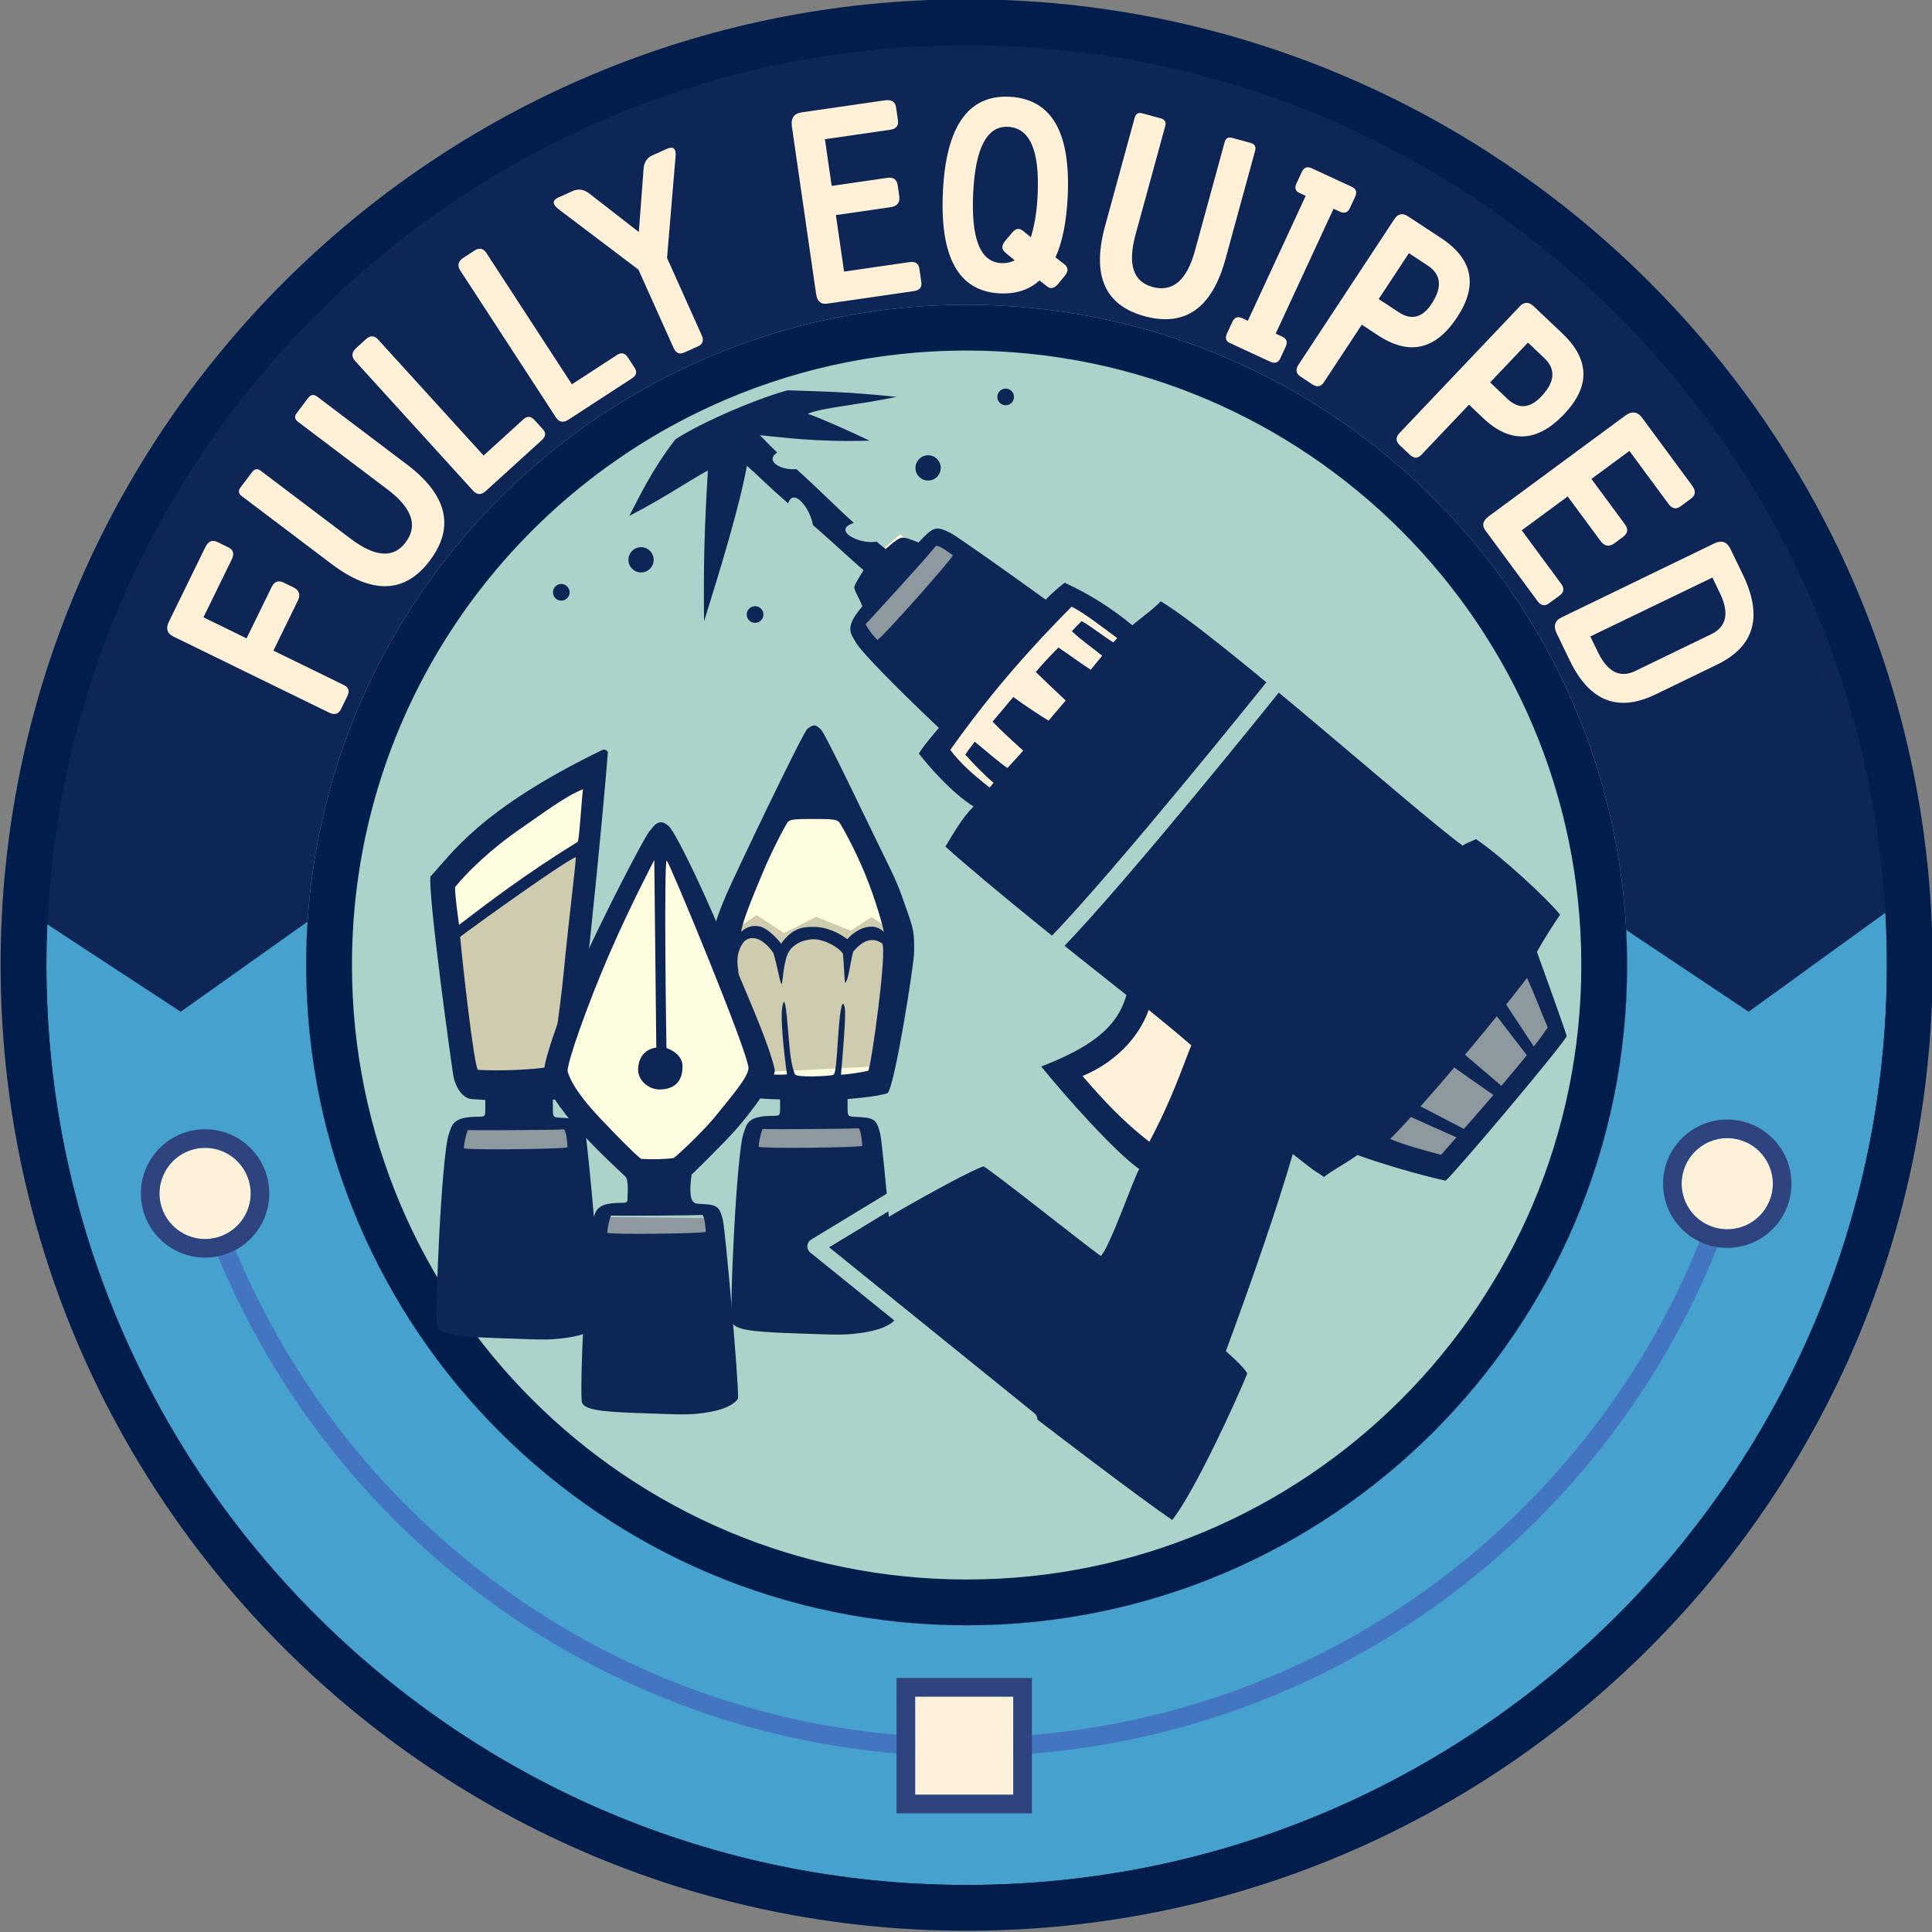 <?xml version="1.0" encoding="UTF-8" standalone="no"?>
<!DOCTYPE svg PUBLIC "-//W3C//DTD SVG 1.1//EN" "http://www.w3.org/Graphics/SVG/1.1/DTD/svg11.dtd">
<svg width="100%" height="100%" viewBox="0 0 363 363" version="1.1" xmlns="http://www.w3.org/2000/svg" xmlns:xlink="http://www.w3.org/1999/xlink" xml:space="preserve" xmlns:serif="http://www.serif.com/" style="fill-rule:evenodd;clip-rule:evenodd;stroke-linecap:round;stroke-miterlimit:1.5;">
    <rect x="0" y="0" width="363" height="363" fill="#808080" stroke="none"/>
    <g transform="matrix(1,0,0,1,-458.593,-1862.24)">
        <g transform="matrix(1,0,0,2.663,0,0)">
            <g transform="matrix(0.943,0,0,0.354,480.269,592.506)">
                <g transform="matrix(1.174,0,0,1.174,-581.885,-92.303)">
                    <circle cx="640" cy="499.332" r="158.528" style="fill:rgb(111,111,111);stroke:rgb(0,29,75);stroke-width:5.98px;"/>
                </g>
                <g transform="matrix(1.081,0,0,1.081,-522.642,-46.081)">
                    <circle cx="640" cy="499.332" r="158.528" style="fill:rgb(171,211,201);"/>
                </g>
                <g transform="matrix(1.297,0,0,1.297,-660.468,-153.614)">
                    <path d="M640,357.966C561.978,357.966 498.634,421.31 498.634,499.332C498.634,577.354 561.978,640.697 640,640.697C718.022,640.697 781.366,577.354 781.366,499.332C781.366,421.31 718.022,357.966 640,357.966ZM640,397.87C695.998,397.87 741.462,443.333 741.462,499.332C741.462,555.33 695.998,600.794 640,600.794C584.002,600.794 538.538,555.33 538.538,499.332C538.538,458.464 562.753,423.207 597.605,407.138C610.508,401.189 624.87,397.87 640,397.87Z" style="fill:rgb(14,38,85);"/>
                    <clipPath id="_clip1">
                        <path d="M640,357.966C561.978,357.966 498.634,421.31 498.634,499.332C498.634,577.354 561.978,640.697 640,640.697C718.022,640.697 781.366,577.354 781.366,499.332C781.366,421.31 718.022,357.966 640,357.966ZM640,397.87C695.998,397.87 741.462,443.333 741.462,499.332C741.462,555.33 695.998,600.794 640,600.794C584.002,600.794 538.538,555.33 538.538,499.332C538.538,458.464 562.753,423.207 597.605,407.138C610.508,401.189 624.87,397.87 640,397.87Z"/>
                    </clipPath>
                    <g clip-path="url(#_clip1)">
                        <path d="M496.483,491.587L519.27,506.509L538.754,492.664L741.321,493.946L760.126,506.509L783.978,489.244L783.517,666.203L496.483,672.87L496.483,491.587Z" style="fill:rgb(70,161,206);"/>
                    </g>
                    <path d="M640,350.931C558.095,350.931 491.599,417.427 491.599,499.332C491.599,581.236 558.095,647.733 640,647.733C721.905,647.733 788.401,581.236 788.401,499.332C788.401,417.427 721.905,350.931 640,350.931ZM640,357.966C561.978,357.966 498.634,421.31 498.634,499.332C498.634,577.354 561.978,640.697 640,640.697C718.022,640.697 781.366,577.354 781.366,499.332C781.366,421.31 718.022,357.966 640,357.966ZM640,397.87C695.998,397.87 741.462,443.333 741.462,499.332C741.462,555.33 695.998,600.794 640,600.794C584.002,600.794 538.538,555.33 538.538,499.332C538.538,458.464 562.753,423.207 597.605,407.138C610.508,401.189 624.87,397.87 640,397.87ZM640,404.905C692.115,404.905 734.427,447.216 734.427,499.332C734.427,551.447 692.115,593.758 640,593.758C587.885,593.758 545.573,551.447 545.573,499.332C545.573,461.295 568.113,428.483 600.551,413.527C612.557,407.991 625.921,404.905 640,404.905Z" style="fill:rgb(0,29,75);"/>
                </g>
                <g transform="matrix(1.54,0,0,1.54,-815.841,-274.836)">
                    <path d="M559.357,463.035C559.959,463.33 560.098,463.808 559.775,464.47L558.97,466.118C558.646,466.78 558.13,466.938 557.423,466.592L537.266,456.741C536.453,456.344 536.264,455.701 536.698,454.813L541.408,445.175C541.783,444.407 542.302,444.185 542.964,444.509L544.409,445.215C545.041,445.524 545.18,446.039 544.827,446.762L541.165,454.256L546.74,456.981L550.006,450.299C550.344,449.607 550.867,449.434 551.574,449.779L552.793,450.375C553.56,450.75 553.753,451.329 553.371,452.112L550.215,458.567L559.357,463.035Z" style="fill:rgb(255,241,216);fill-rule:nonzero;"/>
                    <path d="M554.72,425.857C555.053,425.416 555.44,425.362 555.881,425.696L567.464,434.455C572.727,438.436 573.717,442.597 570.434,446.939C567.221,451.187 562.983,451.321 557.719,447.34L546.116,438.566C545.689,438.242 545.637,437.867 545.96,437.44L547.445,435.476C547.779,435.035 548.153,434.971 548.567,435.284L560.189,444.074C563.369,446.478 565.742,446.645 567.308,444.575C568.945,442.41 568.173,440.126 564.994,437.721L553.391,428.947C552.963,428.624 552.906,428.255 553.219,427.841L554.72,425.857Z" style="fill:rgb(255,241,216);fill-rule:nonzero;"/>
                    <path d="M577.685,437.918C577.103,438.448 576.552,438.427 576.034,437.857L560.808,421.106C560.278,420.524 560.317,419.956 560.924,419.404L562.189,418.255C562.746,417.748 563.273,417.767 563.769,418.313L577.407,433.316L582.556,428.635C583.052,428.184 583.531,428.213 583.993,428.721L585.091,429.93C585.508,430.388 585.463,430.849 584.954,431.311L577.685,437.918Z" style="fill:rgb(255,241,216);fill-rule:nonzero;"/>
                    <path d="M588.371,428.687C587.712,429.116 587.172,429.008 586.751,428.363L574.402,409.391C573.972,408.731 574.101,408.177 574.789,407.73L576.221,406.798C576.853,406.386 577.369,406.49 577.772,407.107L588.833,424.1L594.665,420.303C595.227,419.937 595.695,420.042 596.07,420.618L596.961,421.987C597.299,422.506 597.18,422.953 596.604,423.328L588.371,428.687Z" style="fill:rgb(255,241,216);fill-rule:nonzero;"/>
                    <path d="M601.142,407.74L605.643,417.782C605.938,418.439 605.764,418.912 605.122,419.2L603.38,419.981C602.753,420.262 602.289,420.066 601.988,419.393L597.445,409.26L587.027,401.375C586.273,400.758 586.301,400.269 587.111,399.905L588.968,399.073C589.626,398.778 590.297,398.863 590.982,399.327L597.493,404.392L598.112,396.13C598.206,395.317 598.582,394.763 599.239,394.469L601.096,393.636C601.937,393.259 602.321,393.564 602.25,394.551L601.142,407.74Z" style="fill:rgb(255,241,216);fill-rule:nonzero;"/>
                    <path d="M632.55,408.281C633.279,408.176 633.694,408.471 633.795,409.167L634.043,410.883C634.139,411.546 633.813,411.932 633.068,412.039L621.828,413.664C621.032,413.779 620.565,413.356 620.426,412.394L617.292,390.711C617.139,389.65 617.568,389.046 618.579,388.9L629.346,387.344C630.191,387.222 630.667,387.525 630.772,388.255L631.017,389.946C631.117,390.642 630.778,391.046 629.999,391.159L621.569,392.377L622.443,398.42L629.679,397.374C630.441,397.264 630.879,397.598 630.991,398.377L631.185,399.72C631.308,400.566 630.938,401.051 630.076,401.175L622.989,402.199L624.045,409.51L632.55,408.281Z" style="fill:rgb(255,241,216);fill-rule:nonzero;"/>
                    <path d="M645.459,386.886C650.895,387.162 653.401,391.49 652.975,399.871C652.81,403.133 652.284,405.731 651.397,407.665L652.607,408.607C653.057,408.999 653.067,409.469 652.636,410.017L651.779,411.055C651.26,411.7 650.759,411.817 650.277,411.407L649.334,410.654C647.997,411.878 646.275,412.436 644.167,412.329C638.847,412.059 636.405,407.633 636.841,399.052C637.266,390.671 640.139,386.616 645.459,386.886ZM648.209,405.063C648.428,404.386 648.614,403.599 648.769,402.701C648.923,401.803 649.029,400.794 649.086,399.673C649.38,393.885 648.105,390.919 645.261,390.775C642.551,390.637 641.049,393.463 640.755,399.251C640.452,405.222 641.656,408.277 644.366,408.415C645.018,408.448 645.603,408.327 646.12,408.051L644.912,407.059C644.784,406.952 644.685,406.838 644.615,406.717C644.546,406.596 644.515,406.468 644.522,406.335C644.533,406.117 644.646,405.863 644.862,405.572L645.825,404.439C646.272,403.908 646.736,403.848 647.218,404.258L648.209,405.063Z" style="fill:rgb(255,241,216);fill-rule:nonzero;"/>
                    <path d="M676.644,392.858C677.177,393.004 677.37,393.344 677.225,393.877L673.395,407.885C671.655,414.251 668.159,416.716 662.908,415.28C657.77,413.876 656.072,409.99 657.812,403.625L661.648,389.592C661.789,389.075 662.119,388.888 662.636,389.029L665.011,389.678C665.544,389.824 665.742,390.147 665.605,390.648L661.762,404.705C660.711,408.55 661.438,410.815 663.942,411.499C666.559,412.215 668.394,410.65 669.445,406.805L673.281,392.773C673.422,392.256 673.743,392.066 674.244,392.202L676.644,392.858Z" style="fill:rgb(255,241,216);fill-rule:nonzero;"/>
                    <path d="M673.934,418.744C673.433,418.512 673.319,418.099 673.594,417.506L674.28,416.024C674.554,415.432 674.988,415.273 675.581,415.547L676.288,415.874L683.772,399.71L682.929,399.319C682.427,399.087 682.31,398.682 682.578,398.104L683.274,396.6C683.542,396.022 683.972,395.871 684.565,396.145L689.74,398.541C690.302,398.802 690.446,399.228 690.172,399.821L689.486,401.303C689.218,401.881 688.781,402.029 688.173,401.747L687.375,401.378L679.89,417.542L680.756,417.943C681.319,418.204 681.459,418.638 681.177,419.246L680.481,420.751C680.22,421.313 679.786,421.454 679.178,421.172L673.934,418.744Z" style="fill:rgb(255,241,216);fill-rule:nonzero;"/>
                    <path d="M703.368,415.419C700.587,419.644 697.174,420.425 693.131,417.763L691.033,416.381L686.114,423.851C685.736,424.425 685.233,424.504 684.603,424.09L683.134,423.123C682.519,422.717 682.418,422.2 682.833,421.57L695.254,402.706C695.715,402.006 696.309,401.896 697.036,402.375L701.296,405.18C705.395,407.879 706.086,411.292 703.368,415.419ZM700.056,413.689C701.474,411.534 701.309,409.881 699.56,408.73L697.126,407.127L693.216,413.066L695.797,414.765C697.448,415.852 698.867,415.493 700.056,413.689Z" style="fill:rgb(255,241,216);fill-rule:nonzero;"/>
                    <path d="M717.212,427.961C713.73,431.629 710.233,431.798 706.722,428.465L704.9,426.735L698.742,433.223C698.27,433.721 697.76,433.71 697.213,433.191L695.938,431.981C695.403,431.473 695.395,430.946 695.914,430.4L711.464,414.018C712.041,413.41 712.645,413.406 713.276,414.006L716.976,417.517C720.535,420.896 720.614,424.377 717.212,427.961ZM714.256,425.674C716.032,423.803 716.16,422.147 714.642,420.706L712.528,418.699L707.633,423.856L709.874,425.984C711.308,427.344 712.768,427.241 714.256,425.674Z" style="fill:rgb(255,241,216);fill-rule:nonzero;"/>
                    <path d="M716.823,449.912C717.261,450.505 717.196,451.01 716.63,451.428L715.235,452.457C714.696,452.855 714.202,452.75 713.755,452.144L707.014,443.005C706.537,442.357 706.689,441.746 707.471,441.169L725.102,428.164C725.965,427.528 726.699,427.621 727.306,428.443L733.763,437.198C734.271,437.885 734.228,438.448 733.634,438.885L732.26,439.899C731.693,440.317 731.177,440.209 730.709,439.576L725.654,432.721L720.74,436.345L725.08,442.229C725.538,442.849 725.449,443.393 724.816,443.86L723.724,444.665C723.037,445.173 722.434,445.076 721.917,444.375L717.667,438.612L711.723,442.997L716.823,449.912Z" style="fill:rgb(255,241,216);fill-rule:nonzero;"/>
                    <path d="M729.031,464.234C724.192,466.578 720.506,465.135 717.971,459.905L716.252,456.355C715.784,455.39 715.995,454.692 716.884,454.261L736.646,444.687C737.581,444.234 738.274,444.475 738.727,445.41L740.315,448.688C742.952,454.13 741.851,458.023 737.012,460.367L729.031,464.234ZM720.595,456.735L721.57,458.747C722.827,461.34 724.442,462.158 726.417,461.201L736.23,456.447C738.234,455.475 738.609,453.693 737.353,451.101L736.389,449.111L720.595,456.735Z" style="fill:rgb(255,241,216);fill-rule:nonzero;"/>
                </g>
                <g transform="matrix(1.005,0,0,1.005,-473.755,-11.265)">
                    <path d="M790.898,548.021C770.332,611.725 710.511,657.859 640,657.859C569.511,657.859 509.706,611.754 489.121,548.08" style="fill:none;stroke:rgb(67,117,193);stroke-width:3.68px;"/>
                </g>
                <g transform="matrix(0.901,0,0,0.901,-408.208,84.689)">
                    <rect x="629.92" y="616.139" width="21.705" height="21.705" style="fill:rgb(253,241,217);"/>
                    <path d="M655.743,641.963L655.743,612.021L625.801,612.021L625.801,641.963L655.743,641.963ZM651.625,616.139L629.92,616.139L629.92,637.844L651.625,637.844L651.625,616.139Z" style="fill:rgb(47,68,126);"/>
                </g>
                <g transform="matrix(1.213,0,0,1.213,-592.136,-159.98)">
                    <circle cx="752.923" cy="575.092" r="7.493" style="fill:rgb(253,241,217);"/>
                    <path d="M752.923,564.546C747.103,564.546 742.377,569.271 742.377,575.092C742.377,580.912 747.103,585.637 752.923,585.637C758.744,585.637 763.469,580.912 763.469,575.092C763.469,569.271 758.744,564.546 752.923,564.546ZM752.923,567.598C757.059,567.598 760.417,570.956 760.417,575.092C760.417,579.227 757.059,582.585 752.923,582.585C748.788,582.585 745.43,579.227 745.43,575.092C745.43,570.956 748.788,567.598 752.923,567.598Z" style="fill:rgb(47,68,126);"/>
                </g>
                <g transform="matrix(1.213,0,0,1.213,-895.42,-158.041)">
                    <circle cx="752.923" cy="575.092" r="7.493" style="fill:rgb(253,241,217);"/>
                    <path d="M752.923,564.546C747.103,564.546 742.377,569.271 742.377,575.092C742.377,580.912 747.103,585.637 752.923,585.637C758.744,585.637 763.469,580.912 763.469,575.092C763.469,569.271 758.744,564.546 752.923,564.546ZM752.923,567.598C757.059,567.598 760.417,570.956 760.417,575.092C760.417,579.227 757.059,582.585 752.923,582.585C748.788,582.585 745.43,579.227 745.43,575.092C745.43,570.956 748.788,567.598 752.923,567.598Z" style="fill:rgb(47,68,126);"/>
                </g>
                <g transform="matrix(0.969,0,0,1.959,-174.146,-695.786)">
                    <g id="Layer5" transform="matrix(1,0,0,0.495,-4.688,0)">
                        <path d="M252.042,1209.68L267.415,1196.04L282.699,1187.59L281.299,1202.57L253.313,1221.08L252.042,1209.68Z" style="fill:rgb(255,253,224);"/>
                        <path d="M253.313,1221.08L281.299,1202.57L276.179,1250.2L256.629,1250.83L253.313,1221.08Z" style="fill:rgb(207,203,175);"/>
                        <path d="M256.359,1259.53L254.584,1265.74L278.59,1265.82L278.46,1259.79L256.359,1259.53Z" style="fill:rgb(142,152,159);"/>
                        <path d="M253.912,1249.82C254.177,1251.39 255.438,1254.34 257.66,1254.53L260.475,1254.71L260.475,1256.38C260.475,1258.04 260.479,1258.15 259.104,1258.15C253.662,1258.15 253.654,1259.87 252.98,1261.71C251.482,1265.81 249.957,1300.26 250.624,1301.45C251.327,1302.82 253.994,1303.34 262.141,1303.63C271.881,1303.96 273.283,1304.14 277.14,1303.6C280.997,1303.05 283.403,1301.97 284.362,1300.52C284.517,1296.89 281.608,1264.05 281.078,1261.88C280.283,1258.63 279.728,1258.55 275.622,1258.34C274.387,1258.28 274.363,1258.08 274.363,1256.38L274.363,1254.64L277.325,1254.45C279.214,1254.34 285.124,1191.13 285.674,1183.24C285.585,1183.02 285.408,1182.85 285.185,1182.76C284.963,1182.68 284.714,1182.69 284.5,1182.79C259.078,1195.13 253.421,1204.34 249.194,1208.77C248.678,1212.77 253.653,1248.45 253.912,1249.82ZM276.666,1260.76C277.293,1261.72 277.244,1263.4 277.394,1264.44C276.431,1264.81 257.057,1265.05 256.057,1264.64C256.112,1263.54 256.457,1261.95 256.866,1260.91C259.285,1260.96 273.246,1260.92 276.666,1260.76ZM279.086,1204.79C279.086,1206.31 277.696,1217.06 276.607,1228.33C275.807,1236.6 274.583,1243.55 274.305,1247.82C269.938,1248.6 262.796,1248.76 258.968,1248.52C258.191,1247.96 255.881,1227.65 255.301,1221.18C260.2,1217.5 276.62,1205.79 279.086,1204.79ZM280.567,1190.84C280.242,1193.17 279.873,1200.31 279.503,1201.64C268.73,1208.27 261.171,1214.08 255.074,1218.71C254.814,1216.87 254.278,1212.98 254.241,1210.98C256.569,1208.05 261.685,1203.04 268.018,1198.74C272.388,1195.74 276.989,1192.25 280.567,1190.84Z" style="fill:rgb(14,38,85);fill-rule:nonzero;"/>
                    </g>
                    <g transform="matrix(1,0,0,1,8.449,0)">
                        <g transform="matrix(1,0,0,0.495,5.68434e-14,0)">
                            <path d="M314.827,1182.71L296.622,1221.54L302.868,1252.48L328.417,1251.21L333.101,1223.1L314.827,1182.71Z" style="fill:rgb(255,253,224);"/>
                        </g>
                        <g transform="matrix(0.986,0,0,0.487,4.93,8.307)">
                            <path d="M296.985,1223.34L302.415,1219.63L308.16,1223.43L314.827,1219.99L322.038,1222.9L326.369,1220.08L332.918,1224.2L328.417,1251.21L302.868,1252.48L296.985,1223.34Z" style="fill:rgb(207,203,175);"/>
                        </g>
                        <g transform="matrix(1,0,0,0.495,47.534,0)">
                            <path d="M256.631,1259.64L254.928,1266.94L279.04,1266.79L277.982,1259.67L256.631,1259.64Z" style="fill:rgb(142,152,159);"/>
                        </g>
                        <g transform="matrix(0.037,0,0,-0.018,191.213,653.513)">
                            <path d="M3307,3900C3282,3880 2901,3069 2853,2955C2781,2782 2767,2713 2780,2590C2786,2538 2922,1853.72 2963,1826.72C2994,1806.72 3155,1805 3155,1805L3155,1760C3155,1715 3155.12,1711.97 3118,1712C2971.04,1712.12 2970.82,1665.75 2952.62,1615.97C2912.18,1505.38 2871,575 2889,543C2908,506 2980,492 3200,484C3463,475 3500.86,470.313 3605,485C3709.14,499.687 3774.12,528.867 3800,568C3804.19,666.021 3725.65,1552.76 3711.32,1611.37C3689.88,1699.07 3674.87,1701.31 3564,1707C3530.67,1708.71 3530,1714 3530,1760L3530,1807C3530,1807 3693.59,1818.82 3752.43,1840.47C3791.99,1877.18 3900,2570 3900,2640C3900,2749 3898,2763 3861,2870C3812,3014 3804,3034 3721,3205C3646,3359 3412,3863 3383,3894C3354,3925 3341,3926 3307,3900ZM3483,3372C3494.09,3359.4 3569.29,3222.92 3628.14,3076.99C3686.07,2933.32 3727.71,2780.29 3731.6,2751.7C3670.27,2813.09 3579.19,2769.24 3528.7,2710.57C3452.59,2767.61 3387,2780 3340,2780C3276.46,2780 3224.45,2772.86 3159.97,2684.67C3147.97,2705.67 3085.68,2773.93 3040.66,2782.58C3019.06,2786.74 2978.92,2791.16 2939.18,2751.95C2941.8,2799.01 2998.65,2941.14 3056.45,3081.52C3111.58,3215.4 3187.75,3361.28 3198,3373C3211,3387 3232,3390 3340,3390C3448,3390 3469,3387 3483,3372ZM2955.14,2697.08C2987.37,2730.21 3049.29,2728.6 3114,2638C3129,2617 3154.49,2457.61 3162.49,2457.61C3170.49,2457.61 3171.26,2565.66 3197,2626.56C3215.92,2671.33 3268.83,2707.64 3339,2710C3393.97,2711.85 3475.97,2670.01 3503.97,2629.01C3509.82,2574.97 3511.42,2500.21 3515.76,2463.59C3534.89,2474.03 3543.44,2570.98 3561.2,2640.35C3615.2,2703.35 3666,2725 3721,2687C3754,2664 3659.41,1974.49 3644.34,1966.52C3602.51,1956.54 3538.02,1947.36 3493.3,1944.06C3502.02,2042.46 3522,2281 3515,2319C3503,2383 3489,2328 3479,2177C3465,1959 3460.89,1946.51 3447.03,1942.43C3430.03,1937.43 3245.13,1925.65 3237.13,1947.65C3217.13,1997.65 3209.86,2062.29 3201,2175C3189.24,2324.54 3179,2410 3166,2317C3158,2258 3174.59,2079.48 3193.2,1946.68C3186.15,1942.38 3063.27,1945.45 3056.27,1949.45C3039.52,1959.64 2939.2,2354.37 2918.88,2563.77C2911.3,2641.87 2948.25,2690 2955.14,2697.08ZM3592.19,1641.78C3609.13,1615.64 3607.8,1570.21 3611.86,1542.2C3585.86,1532.2 3062.71,1525.9 3035.71,1536.9C3037.2,1566.7 3046.52,1609.59 3057.55,1637.57C3122.87,1636.09 3499.87,1637.31 3592.19,1641.78Z" style="fill:rgb(14,38,85);fill-rule:nonzero;"/>
                        </g>
                    </g>
                    <g transform="matrix(1.172,0,0,1.172,-403.027,226.04)">
                        <g transform="matrix(0.692,0,0,0.342,374.758,-90.764)">
                            <path d="M314.827,1182.71L288.02,1243.42L310.509,1269.31L318.713,1269.28L339.932,1243.85L314.827,1182.71Z" style="fill:rgb(255,253,224);"/>
                        </g>
                        <g transform="matrix(0.853,0,0,0.422,364.672,-184.297)">
                            <path d="M256.359,1259.53L254.584,1265.74L278.59,1265.82L278.46,1259.79L256.359,1259.53Z" style="fill:rgb(142,152,159);"/>
                        </g>
                        <g transform="matrix(0.811,0,0,0.401,417.119,-158.52)">
                            <path d="M209.111,1252.46C209.833,1253.14 209.591,1256.38 209.591,1256.38C209.591,1258.04 209.595,1258.15 208.22,1258.15C202.778,1258.15 202.77,1259.87 202.096,1261.71C200.598,1265.81 199.073,1300.26 199.74,1301.45C200.443,1302.82 203.11,1303.34 211.257,1303.63C220.997,1303.96 222.399,1304.14 226.256,1303.6C230.113,1303.05 232.519,1301.97 233.478,1300.52C233.633,1296.89 230.724,1264.05 230.194,1261.88C229.399,1258.63 228.844,1258.55 224.738,1258.34C223.503,1258.28 223.235,1257.05 223.18,1255.83C223.18,1255.83 223.07,1254.45 223.423,1252.05C223.423,1252.05 229.727,1245.95 232.96,1242.34C236.193,1238.72 241.836,1231.15 241.396,1229.23C240.024,1223.26 235.245,1212.7 230.075,1200.37C224.709,1187.57 219.315,1176.8 218.277,1176.44C216.269,1174.71 215.14,1176.76 214.51,1177.5C213.92,1177.52 204.059,1196.52 198.473,1209.08C195.968,1214.71 191.383,1227.12 191.491,1229.85C191.76,1236.72 206.091,1249.59 209.111,1252.46ZM225.782,1260.76C226.409,1261.72 226.36,1263.4 226.51,1264.44C225.547,1264.81 206.173,1265.05 205.173,1264.64C205.228,1263.54 205.573,1261.95 205.982,1260.91C208.401,1260.96 222.362,1260.92 225.782,1260.76ZM215.356,1183.93L215.79,1224.55C215.838,1224.51 212.064,1224.75 211.855,1229.1C211.733,1231.63 214.106,1233.61 216.513,1233.61C220.031,1233.57 221.518,1231.55 221.46,1228.47C221.432,1226.99 220.329,1225.48 217.994,1224.62C217.904,1221.65 217.418,1184.07 218.047,1184.07C218.492,1184.07 235.411,1224.97 235.728,1228.86C235.886,1230.79 231.611,1235.6 228.762,1239.19C226.238,1242.37 220.359,1247.93 219.544,1248.45C217.226,1248.76 214.825,1248.75 212.508,1248.64C211.066,1247.54 207.332,1243.72 203.974,1240.19C201.365,1237.45 197.603,1233.21 196.584,1229.62C196.659,1227.35 200.705,1215.7 205.562,1204.44C210.037,1194.07 215.356,1183.93 215.356,1183.93Z" style="fill:rgb(14,38,85);fill-rule:nonzero;"/>
                        </g>
                    </g>
                </g>
                <g transform="matrix(1.061,0,0,2.825,-522.511,-202.596)">
                    <g transform="matrix(0.79,0,0,0.297,128.696,43.816)">
                        <circle cx="585.435" cy="586.483" r="3.002" style="fill:rgb(14,38,85);"/>
                    </g>
                    <g transform="matrix(0.79,0,0,0.297,182.601,37.332)">
                        <circle cx="585.435" cy="586.483" r="3.002" style="fill:rgb(14,38,85);"/>
                    </g>
                    <g transform="matrix(0.522,0,0,0.196,270.613,105.343)">
                        <circle cx="585.435" cy="586.483" r="3.002" style="fill:rgb(14,38,85);"/>
                    </g>
                    <g transform="matrix(0.522,0,0,0.196,307.003,106.91)">
                        <circle cx="585.435" cy="586.483" r="3.002" style="fill:rgb(14,38,85);"/>
                    </g>
                    <g transform="matrix(0.522,0,0,0.196,354.058,91.559)">
                        <circle cx="585.435" cy="586.483" r="3.002" style="fill:rgb(14,38,85);"/>
                    </g>
                </g>
                <g id="Layer9" transform="matrix(1.016,0.143,-0.143,1.016,-396.958,-255.049)">
                    <g transform="matrix(0.741,0,0,0.741,-76.876,-892.372)">
                        <path d="M945.995,1966.64L941.427,1971.88L966.268,2010.78L962.942,2021.28L980.622,2035.46L1009.49,1983.99L991.299,1974.72L979.549,1987.16L945.995,1966.64Z" style="fill:rgb(253,241,217);"/>
                    </g>
                    <g transform="matrix(0.741,0,0,0.741,-76.876,-892.372)">
                        <path d="M1027.07,2075.93L1009.49,2099.03L1035.95,2118.35L1047.48,2089.1L1027.07,2075.93Z" style="fill:rgb(253,241,217);"/>
                    </g>
                    <g transform="matrix(1,0,0,1,37.03,-455.225)">
                        <path d="M593.655,1019.42L581.269,1039.46L587.304,1043.29L600.591,1023.57L593.655,1019.42Z" style="fill:rgb(142,152,159);"/>
                    </g>
                    <g transform="matrix(1,0,0,1,37.03,-455.225)">
                        <path d="M581.022,1028.06C581.022,1028.06 579.863,1030.61 579.72,1031.36C579.577,1032.11 580.743,1033.14 581.772,1035.03C578.831,1039.61 580.272,1040.55 581.46,1042.11C582.882,1043.98 591.722,1050.62 599.783,1056.35C598.819,1057.9 597.676,1059.56 596.613,1061.82C598.865,1064.02 604.103,1068.55 608.58,1070.53C606.71,1072.97 605.497,1076.1 604.247,1079.01C613.968,1085.52 631.176,1095.7 643.076,1102.66C642.165,1109.67 636.798,1114.1 628.639,1118.72C634.181,1123.9 645.186,1133.22 650.247,1135.78C649.464,1137.52 646.672,1151.86 645.202,1153.54C642.703,1152.31 622.463,1140.37 620.247,1139.48C616.534,1141.22 593.297,1159.23 593.297,1160.64C593.331,1161.74 652.464,1195.68 666.089,1202.4C669.557,1196.61 675.267,1177.47 676.572,1172.18C675.818,1171.13 673.074,1169.27 671.848,1168.47C674.856,1154.56 677.858,1139.43 679.369,1128.74C685.722,1132.39 682.397,1130.52 686.011,1132.31C687.014,1131.11 690.311,1128.73 691.818,1127.18C696.563,1128.2 704.26,1129.33 709.475,1129.74C711.002,1128.11 728.845,1099.72 728.845,1098.61C727.234,1095.27 720.855,1083.27 720.855,1083.27C720.855,1083.27 721.7,1080.8 724.294,1075.46C721.428,1072.77 711.596,1065.91 706.089,1063.21C704.778,1064.07 704.273,1064.25 703.684,1064.82C693.693,1059.49 651.17,1031.11 639.012,1025.99C637.955,1027.56 635.596,1029.79 634.205,1031.37C629.805,1028.7 625.465,1026.65 620.03,1025.02C618.547,1026.52 617.591,1027.81 616.84,1028.79C607.925,1024.07 597.972,1018.96 596.771,1018.55C593.608,1017.46 593.238,1017.89 590.845,1021.23C589.007,1020.81 588.104,1020.54 587.327,1020.84C586.55,1021.14 584.711,1023.39 584.711,1023.39C583.993,1022.98 583.143,1022.45 582.784,1022.21C579.298,1023.3 573.818,1021.14 577.881,1019.23C574.161,1016.71 568.487,1012.45 565.362,1010.43C562.465,1011.12 559.004,1009.77 561.223,1007.74C560.896,1007.56 558.042,1005.37 557.444,1004.89C562.071,1004.67 568.408,1004.73 578.681,1002.97C573.898,1001.5 569.32,1000.14 566.056,999.473C568.812,997.839 575.069,996.56 582.686,993.82C573.335,994.153 568.845,994.726 561.496,995.512C554.256,998.734 544.922,1004.75 541.282,1008C537.501,1014.7 536.019,1019.78 534.504,1023.96C541.248,1019.13 544.739,1015.79 548.392,1013.09C549.322,1024.47 549.978,1030.57 551.736,1042.22C553.509,1031.47 555.476,1018.88 555.764,1011.14C558.487,1012.88 559.008,1013.52 564.705,1017.23C565.402,1013.83 569.256,1017.94 570.06,1020.72C575.393,1024.24 579.855,1027.34 581.022,1028.06ZM647.755,1104.91C649.456,1105.95 653.994,1108.66 656.912,1110.58C655.851,1114.78 654.691,1121.41 651.451,1130.27C645.86,1127.06 641.539,1123.57 636.829,1119.43C643.875,1115.22 646.951,1109.18 647.755,1104.91ZM622.021,1029.44C624.701,1030.32 628.891,1032.78 631.647,1034.25C631.435,1034.61 631.1,1034.96 631.022,1035.18C629.036,1034.32 626.187,1032.65 624.341,1031.94C623.976,1032.39 622.908,1033.88 622.739,1034.16C624.957,1035.72 627.145,1036.79 629.227,1038.05C628.661,1038.99 628.054,1040 627.417,1041.05C625.4,1040.15 623.627,1039.14 620.599,1037.65C619.338,1039.34 618.014,1041.17 616.902,1042.98C618.717,1044.3 621.44,1046.25 623.428,1047.65C622.692,1048.85 621.412,1050.81 620.674,1051.99C619.11,1051.31 616.018,1049.89 613.254,1048.39C612.296,1049.92 610.841,1052.29 609.939,1053.7C612.034,1055.34 614.236,1056.84 616.609,1058.43C615.751,1059.77 614.809,1061.08 614.062,1062.2C612.996,1061.76 609.538,1059.56 607.041,1058.03C606.687,1058.77 606.061,1059.68 605.595,1060.78C607.283,1062.23 609.872,1064.24 611.784,1065.43C611.571,1065.79 611.386,1066.1 611.163,1066.46C607.172,1064.12 605.084,1062.71 602.562,1060.28C606.661,1052.38 612.1,1042.74 622.021,1029.44ZM594.305,1021.38C595.458,1021.38 596.848,1022.33 597.802,1022.76C597.594,1023.77 586.469,1040.48 585.586,1041.1C584.687,1040.46 583.536,1039.31 582.884,1038.41C584.236,1036.4 592.599,1024.35 594.305,1021.38Z" style="fill:rgb(14,38,85);fill-rule:nonzero;"/>
                    </g>
                    <g transform="matrix(0.741,0,0,0.741,167.873,-892.624)">
                        <path d="M764.975,2106.08C772.133,2096.67 787.661,2071.72 794.606,2059.28C797.029,2063 799.771,2068.06 801.79,2071.37C798.429,2078.64 786.121,2097.18 778.762,2108.35C773.648,2107.67 769.66,2107.29 764.975,2106.08Z" style="fill:rgb(142,152,159);"/>
                    </g>
                    <g transform="matrix(0.741,-4.1161e-17,4.1161e-17,0.741,-75.675,-893.761)">
                        <path d="M1094.92,2100.2L1112.33,2105.23L1114,2102.88L1097.65,2097.1L1094.92,2100.2Z" style="fill:rgb(14,38,85);"/>
                    </g>
                    <g transform="matrix(0.741,-6.17415e-17,6.17415e-17,0.741,-69.904,-902.567)">
                        <path d="M1096.4,2096.83L1112.84,2105.24L1114.12,2102.49L1098.96,2092.85L1096.4,2096.83Z" style="fill:rgb(14,38,85);"/>
                    </g>
                    <g transform="matrix(0.741,-4.1161e-17,4.1161e-17,0.741,-65.859,-908.409)">
                        <path d="M1099.94,2088.03L1113.79,2101.62L1115.37,2099.34L1103.19,2085.55L1099.94,2088.03Z" style="fill:rgb(14,38,85);"/>
                    </g>
                    <g>
                        <g transform="matrix(0.741,0,0,0.741,-76.876,-892.372)">
                            <path d="M978.721,2131.15L950.021,2154.62L1011.91,2191.73" style="fill:none;stroke:rgb(171,211,201);stroke-width:4.18px;stroke-linecap:butt;stroke-linejoin:round;"/>
                        </g>
                        <g transform="matrix(0.885,0,0,0.856,-295.367,-1172.24)">
                            <path d="M1124.28,2052.57C1124.28,2052.57 1098.2,2097.99 1085.39,2116.29" style="fill:none;stroke:rgb(171,211,201);stroke-width:3.57px;stroke-linecap:square;stroke-linejoin:round;"/>
                        </g>
                    </g>
                </g>
            </g>
        </g>
    </g>
</svg>
